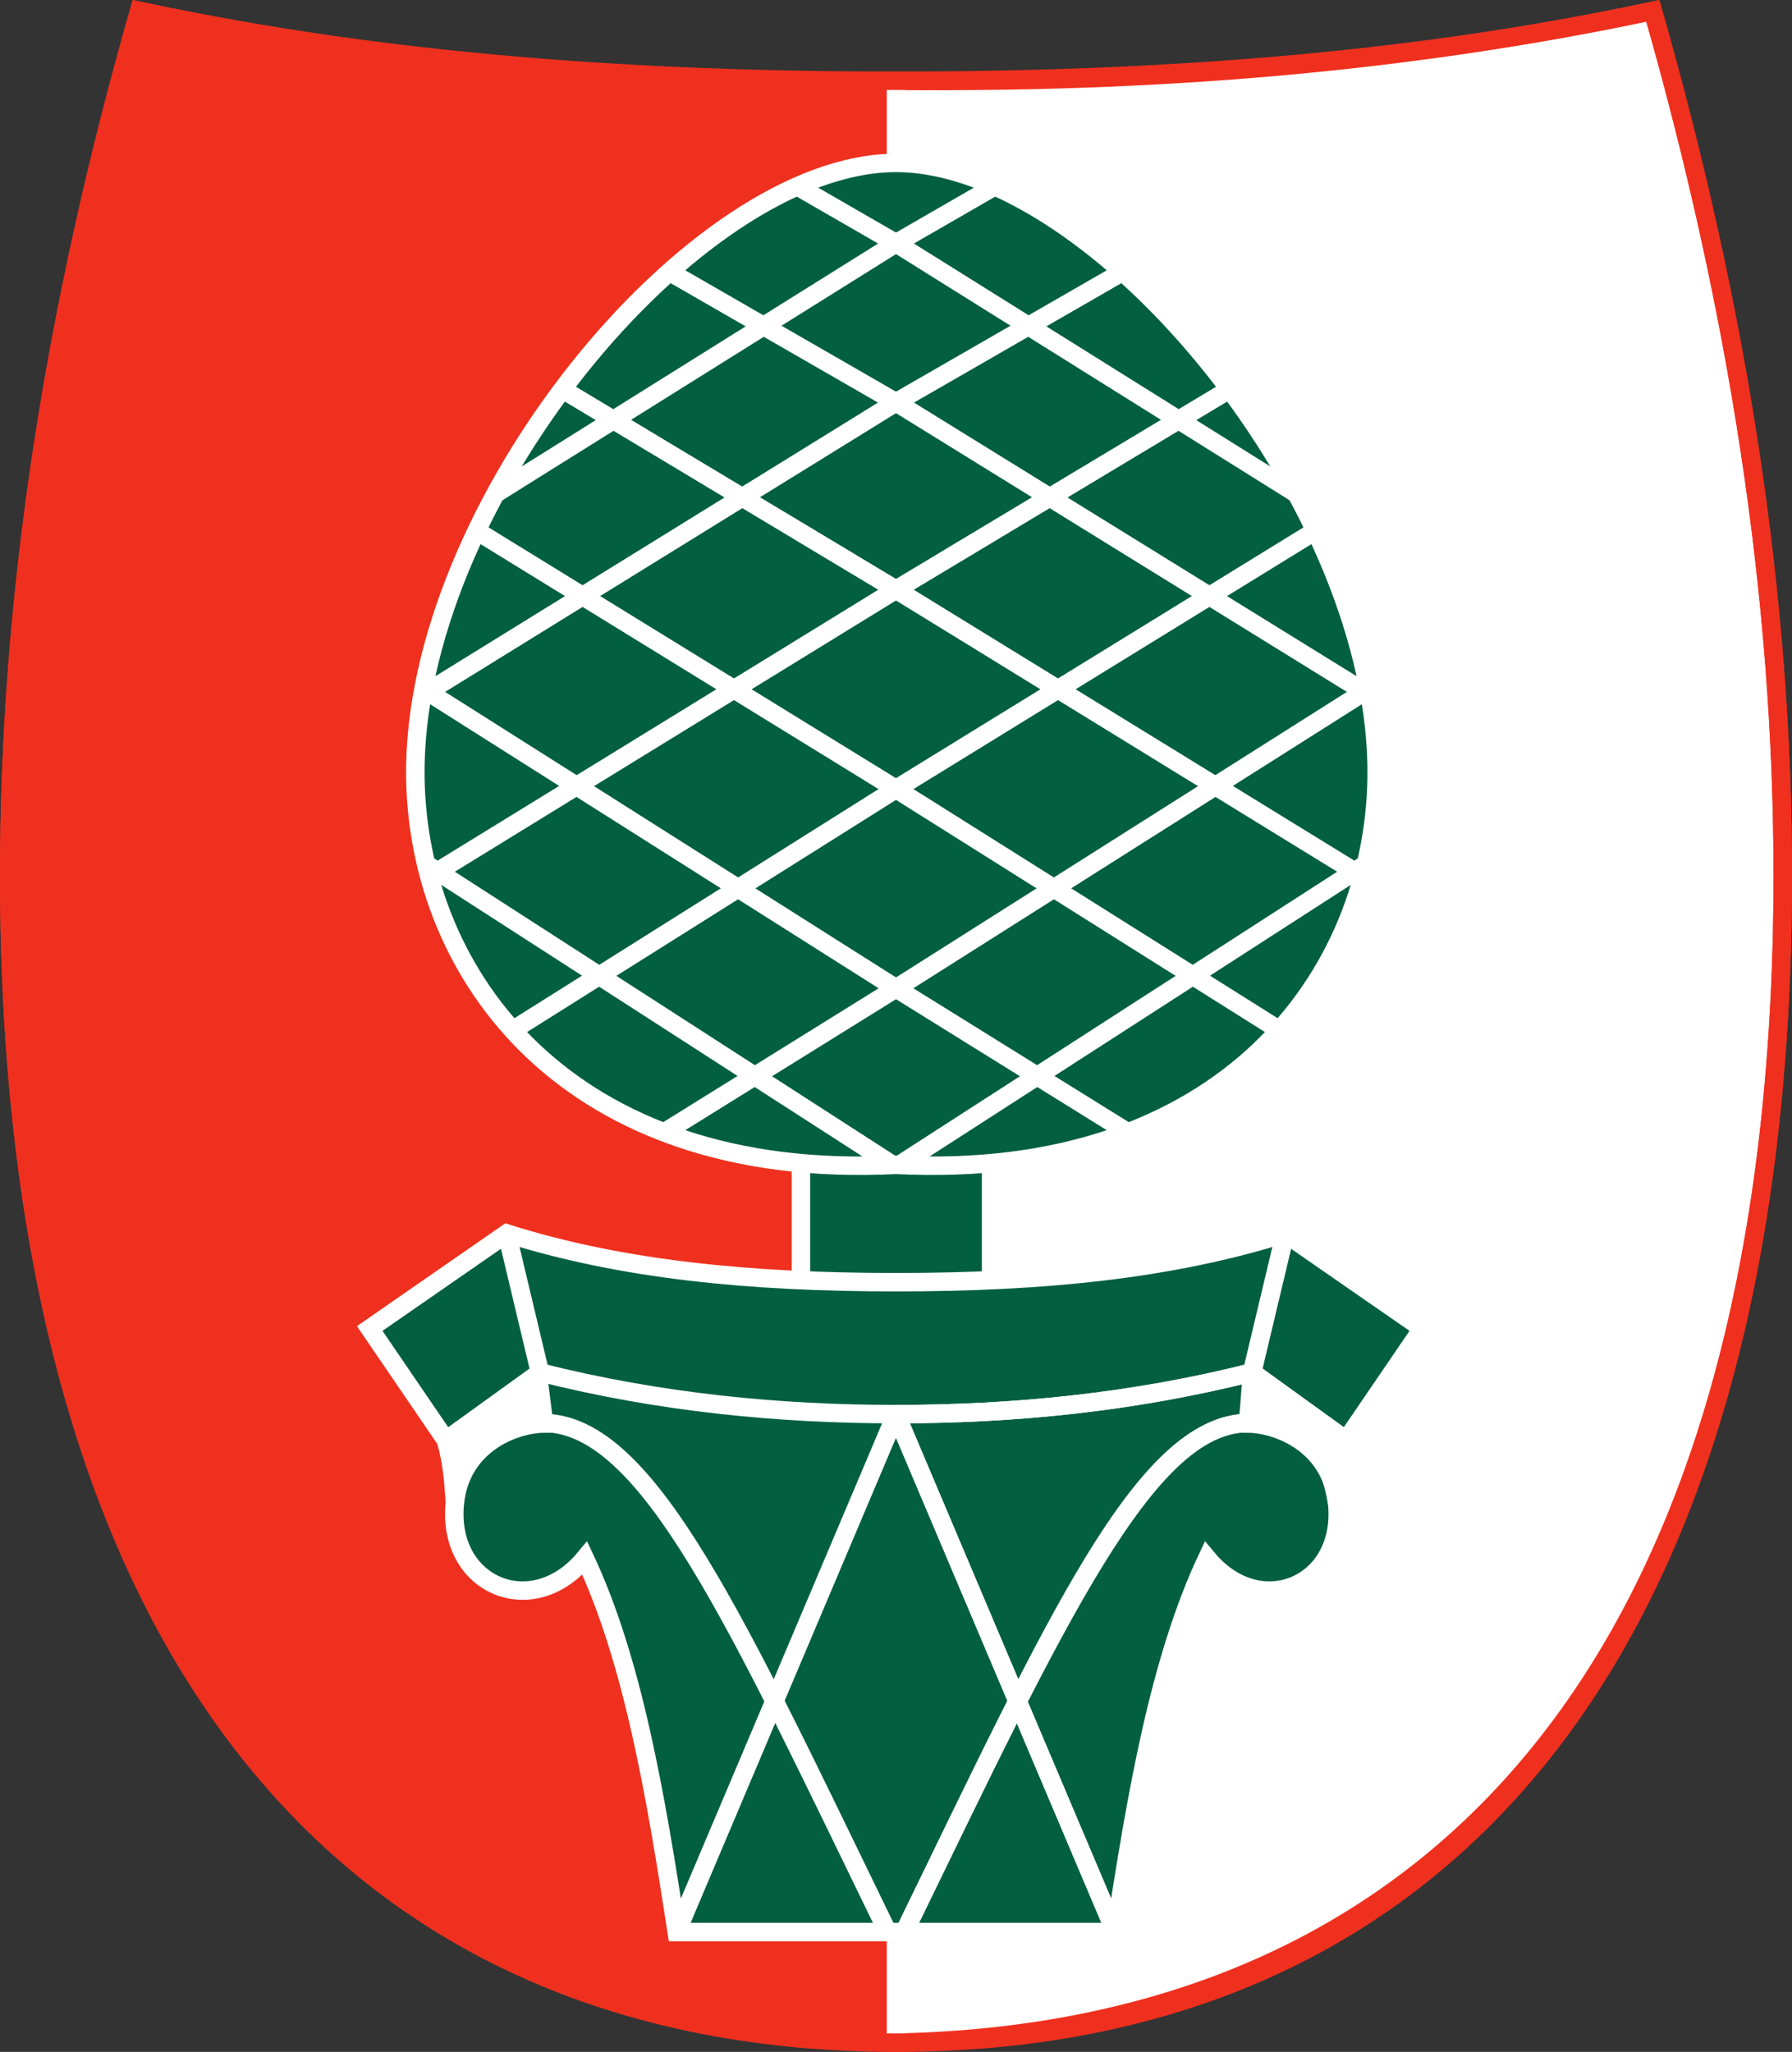 <?xml version="1.0" encoding="UTF-8" standalone="no"?>
<svg
    xmlns:dc="http://purl.org/dc/elements/1.1/"
    xmlns:cc="http://creativecommons.org/ns#"
    xmlns:rdf="http://www.w3.org/1999/02/22-rdf-syntax-ns#"
    xmlns:svg="http://www.w3.org/2000/svg"
    xmlns="http://www.w3.org/2000/svg"
    xmlns:sodipodi="http://sodipodi.sourceforge.net/DTD/sodipodi-0.dtd"
    xmlns:inkscape="http://www.inkscape.org/namespaces/inkscape"
    inkscape:version="1.0 (4035a4fb49, 2020-05-01)"
    sodipodi:docname="CoA Augsburg.svg"
    id="svg839"
    version="1.1"
    viewBox="0 0 485.381 555.832"
    height="147.064mm"
    width="128.424mm">
   <rect x="0" y="0" width="485.381" height="555.832" fill="#333333" stroke="none"/>
   <defs
       id="defs833" />
   <g
       transform="translate(-874.44,341.479)"
       id="layer1"
       inkscape:groupmode="layer"
       inkscape:label="Layer 1">
      <g
          id="g1520">
         <g
             id="g1485">
            <g
                transform="translate(968.921,-580.947)"
                id="g1115-2">
               <path
                   sodipodi:nodetypes="cscc"
                   id="path1049-3"
                   d="M 148.21,792.8 C 292.523,789.843 388.292,692.095 388.4,476.8 388.438,400.746 376.214,322.951 353.2,242.4 285.678,256.795 217.239,262.021 148.21,261.347"
                   style="fill:#ffffff;fill-opacity:1;stroke:#ef301e;stroke-width:5;stroke-linecap:butt;stroke-linejoin:miter;stroke-miterlimit:4;stroke-dasharray:none;stroke-opacity:1" />
               <path
                   style="fill:#ef301e;stroke:#ef301e;stroke-width:5;stroke-linecap:butt;stroke-linejoin:miter;stroke-miterlimit:4;stroke-dasharray:none;stroke-opacity:1"
                   d="M 148.21,792.8 C 3.896,789.843 -91.872,692.095 -91.981,476.8 c -0.038,-76.054 12.186,-153.849 35.2,-234.4 67.522,14.395 135.961,19.621 204.99,18.947"
                   id="path1051-0"
                   sodipodi:nodetypes="cscc" />
               <path
                   id="path1053-2"
                   d="M 148.21,792.8 V 261.347"
                   style="fill:none;stroke:#ffffff;stroke-width:5;stroke-linecap:butt;stroke-linejoin:miter;stroke-miterlimit:4;stroke-dasharray:none;stroke-opacity:1;paint-order:normal" />
            </g>
            <g
                id="g1452">
               <path
                   style="fill:#025f40;fill-opacity:1;stroke:#ffffff;stroke-width:5;stroke-linecap:butt;stroke-linejoin:miter;stroke-miterlimit:4;stroke-dasharray:none;stroke-opacity:1"
                   d="M 1142.886,-26.397 V 5.886 c -8.396,0.229 -16.812,-0.033 -25.755,-0.033 -8.944,0 -17.36,0.262 -25.755,0.033 v -32.283 c 7.824,0.553 15.749,0.45 25.755,0.45 10.006,0 17.932,0.103 25.755,-0.45 z"
                   id="path967-6-3"
                   sodipodi:nodetypes="ccsccsc" />
               <g
                   id="g1083-3"
                   transform="translate(968.921,-580.947)">
                  <path
                      style="fill:#025f40;fill-opacity:1;stroke:#ffffff;stroke-width:5;stroke-linecap:round;stroke-linejoin:round;stroke-miterlimit:4;stroke-dasharray:none;stroke-opacity:1"
                      d="M 18.02,450.007 C 17.044,376.603 93.493,283.6 148.21,283.6 c 54.717,0 131.165,93.003 130.189,166.407 C 277.684,503.774 237.009,559.474 148.21,555 59.41,559.474 18.735,503.774 18.02,450.007 Z"
                      id="path859-7"
                      sodipodi:nodetypes="ssscs" />
                  <g
                      id="g944-7"
                      style="stroke:#ffffff;stroke-width:5;stroke-miterlimit:4;stroke-dasharray:none;stroke-opacity:1">
                     <path
                         sodipodi:nodetypes="ccc"
                         id="path891-2"
                         d="M 121.18,289.757 148.21,305.351 39.574,373.309"
                         style="fill:none;stroke:#ffffff;stroke-width:5;stroke-linecap:butt;stroke-linejoin:round;stroke-miterlimit:4;stroke-dasharray:none;stroke-opacity:1" />
                     <path
                         sodipodi:nodetypes="ccc"
                         id="path893-7"
                         d="M 86.578,312.951 148.21,348.448 19.691,427.909"
                         style="fill:none;stroke:#ffffff;stroke-width:5;stroke-linecap:butt;stroke-linejoin:round;stroke-miterlimit:4;stroke-dasharray:none;stroke-opacity:1" />
                     <path
                         id="path895-7"
                         d="M 57.696,344.848 148.21,399.2 21.791,476.93"
                         style="fill:none;stroke:#ffffff;stroke-width:5;stroke-linecap:butt;stroke-linejoin:round;stroke-miterlimit:4;stroke-dasharray:none;stroke-opacity:1" />
                     <path
                         sodipodi:nodetypes="ccc"
                         id="path897-1"
                         d="M 34.551,383.231 148.21,453.2 44.387,518.532"
                         style="fill:none;stroke:#ffffff;stroke-width:5;stroke-linecap:butt;stroke-linejoin:round;stroke-miterlimit:4;stroke-dasharray:none;stroke-opacity:1" />
                     <path
                         sodipodi:nodetypes="ccc"
                         id="path899-4"
                         d="M 20.3,426.18 148.21,507.2 85.42,546.224"
                         style="fill:none;stroke:#ffffff;stroke-width:5;stroke-linecap:butt;stroke-linejoin:round;stroke-miterlimit:4;stroke-dasharray:none;stroke-opacity:1" />
                     <path
                         sodipodi:nodetypes="cc"
                         id="path901-2"
                         d="M 20.93,473.554 146.61,554.6"
                         style="fill:none;stroke:#ffffff;stroke-width:5;stroke-linecap:butt;stroke-linejoin:round;stroke-miterlimit:4;stroke-dasharray:none;stroke-opacity:1" />
                     <path
                         style="fill:none;stroke:#ffffff;stroke-width:5;stroke-linecap:butt;stroke-linejoin:round;stroke-miterlimit:4;stroke-dasharray:none;stroke-opacity:1"
                         d="m 175.239,289.757 -27.029,15.594 108.636,67.958"
                         id="path905-2"
                         sodipodi:nodetypes="ccc" />
                     <path
                         style="fill:none;stroke:#ffffff;stroke-width:5;stroke-linecap:butt;stroke-linejoin:round;stroke-miterlimit:4;stroke-dasharray:none;stroke-opacity:1"
                         d="m 209.841,312.951 -61.632,35.497 128.518,79.461"
                         id="path907-9"
                         sodipodi:nodetypes="ccc" />
                     <path
                         style="fill:none;stroke:#ffffff;stroke-width:5;stroke-linecap:butt;stroke-linejoin:round;stroke-miterlimit:4;stroke-dasharray:none;stroke-opacity:1"
                         d="M 238.724,344.848 148.21,399.2 274.628,476.93"
                         id="path909-6" />
                     <path
                         style="fill:none;stroke:#ffffff;stroke-width:5;stroke-linecap:butt;stroke-linejoin:round;stroke-miterlimit:4;stroke-dasharray:none;stroke-opacity:1"
                         d="m 261.868,383.231 -113.659,69.969 103.823,65.332"
                         id="path911-8"
                         sodipodi:nodetypes="ccc" />
                     <path
                         style="fill:none;stroke:#ffffff;stroke-width:5;stroke-linecap:butt;stroke-linejoin:round;stroke-miterlimit:4;stroke-dasharray:none;stroke-opacity:1"
                         d="m 276.12,426.18 -127.91,81.02 62.789,39.024"
                         id="path913-8"
                         sodipodi:nodetypes="ccc" />
                     <path
                         style="fill:none;stroke:#ffffff;stroke-width:5;stroke-linecap:butt;stroke-linejoin:round;stroke-miterlimit:4;stroke-dasharray:none;stroke-opacity:1"
                         d="M 275.489,473.554 149.81,554.6"
                         id="path915-3"
                         sodipodi:nodetypes="cc" />
                  </g>
               </g>
               <g
                   id="g1424">
                  <path
                      style="fill:#ffffff;fill-opacity:1;stroke:#ffffff;stroke-width:5;stroke-linecap:square;stroke-linejoin:round;stroke-miterlimit:4;stroke-dasharray:none;stroke-opacity:1"
                      d="m 1020.681,30.276 -25.456,18.385 c 1.846,6.649 2.039,11.645 2.435,16.844 1.998,-11.583 7.072,-23.704 24.14,-21.361 z"
                      id="path965-1"
                      sodipodi:nodetypes="ccccc" />
                  <path
                      sodipodi:nodetypes="ccscccccscccccscccc"
                      style="opacity:1;fill:#025f40;fill-opacity:1;stroke:#ffffff;stroke-width:5;stroke-linecap:butt;stroke-linejoin:miter;stroke-miterlimit:4;stroke-dasharray:none;stroke-opacity:1"
                      d="m 1176.528,181.88 c 5.696,-37.183 11.914,-73.677 24.89,-101.258 14.36,17.339 37.602,7.238 35.183,-15.117 -1.69,-15.62 -15.888,-21.28 -24.14,-21.361 l 1.686,-13.444 24.89,17.961 20.648,-30.264 -37.143,-25.744 c -31.166,9.852 -65.908,13.2 -105.41,13.2 -39.501,0 -74.244,-3.348 -105.41,-13.2 l -37.143,25.744 20.648,30.264 24.89,-17.961 1.686,13.444 c -8.253,0.081 -22.45,5.741 -24.14,21.361 -2.419,22.355 20.822,32.456 35.183,15.117 12.976,27.581 19.194,64.075 24.89,101.258 h 59.397 z"
                      id="path1407" />
                  <path
                      style="fill:none;stroke:#ffffff;stroke-width:5;stroke-linecap:butt;stroke-linejoin:bevel;stroke-miterlimit:4;stroke-dasharray:none;stroke-opacity:1"
                      d="m 1011.721,-7.347 8.96,37.623 c 32.491,8.208 64.991,11.314 96.449,11.314 l -59.397,140.29"
                      id="path974-4"
                      sodipodi:nodetypes="cccc" />
                  <path
                      style="fill:none;stroke:#ffffff;stroke-width:5;stroke-linecap:butt;stroke-linejoin:miter;stroke-miterlimit:4;stroke-dasharray:none;stroke-opacity:1"
                      d="m 1021.788,43.985 c 28.312,0.422 52.054,53.576 93.08,137.895"
                      id="path990-6"
                      sodipodi:nodetypes="cc" />
                  <path
                      sodipodi:nodetypes="cccc"
                      id="path1004-8"
                      d="m 1222.54,-7.347 -8.96,37.623 c -32.491,8.208 -64.711,11.314 -96.449,11.314 l 59.397,140.29"
                      style="fill:none;stroke:#ffffff;stroke-width:5;stroke-linecap:butt;stroke-linejoin:bevel;stroke-miterlimit:4;stroke-dasharray:none;stroke-opacity:1" />
                  <path
                      sodipodi:nodetypes="cc"
                      id="path1006-0"
                      d="m 1212.473,43.985 c -27.464,0.07 -52.054,53.576 -93.08,137.895"
                      style="fill:none;stroke:#ffffff;stroke-width:5;stroke-linecap:butt;stroke-linejoin:miter;stroke-miterlimit:4;stroke-dasharray:none;stroke-opacity:1" />
                  <path
                      sodipodi:nodetypes="ccccc"
                      id="path1409"
                      d="m 1213.58,30.276 25.456,18.385 c -1.846,6.649 -2.039,11.645 -2.435,16.844 -1.998,-11.583 -7.072,-23.704 -24.14,-21.361 z"
                      style="fill:#ffffff;fill-opacity:1;stroke:#ffffff;stroke-width:5;stroke-linecap:square;stroke-linejoin:round;stroke-miterlimit:4;stroke-dasharray:none;stroke-opacity:1" />
                  <path
                      sodipodi:nodetypes="cccc"
                      id="path1411"
                      d="m 1222.54,-7.347 -8.96,37.623 c -32.491,8.208 -64.991,11.314 -96.45,11.314 l 59.397,140.29"
                      style="fill:none;stroke:#ffffff;stroke-width:5;stroke-linecap:butt;stroke-linejoin:bevel;stroke-miterlimit:4;stroke-dasharray:none;stroke-opacity:1" />
                  <path
                      sodipodi:nodetypes="cc"
                      id="path1413"
                      d="m 1212.473,43.985 c -28.312,0.422 -52.054,53.576 -93.08,137.895"
                      style="fill:none;stroke:#ffffff;stroke-width:5;stroke-linecap:butt;stroke-linejoin:miter;stroke-miterlimit:4;stroke-dasharray:none;stroke-opacity:1" />
               </g>
            </g>
         </g>
         <path
             sodipodi:nodetypes="scscsss"
             id="path1057-1"
             d="m 876.94,-104.147 c -0.038,-76.054 12.186,-153.849 35.2,-234.4 67.522,14.395 135.958,18.947 204.99,18.947 69.032,0 137.468,-4.552 204.99,-18.947 23.014,80.551 35.238,158.346 35.2,234.4 -0.108,215.295 -95.847,316 -240.19,316 -144.344,0 -240.082,-100.705 -240.19,-316 z"
             style="fill:none;fill-opacity:1;stroke:#ef301e;stroke-width:5;stroke-linecap:butt;stroke-linejoin:miter;stroke-miterlimit:4;stroke-dasharray:none;stroke-opacity:1" />
      </g>
   </g>
</svg>
